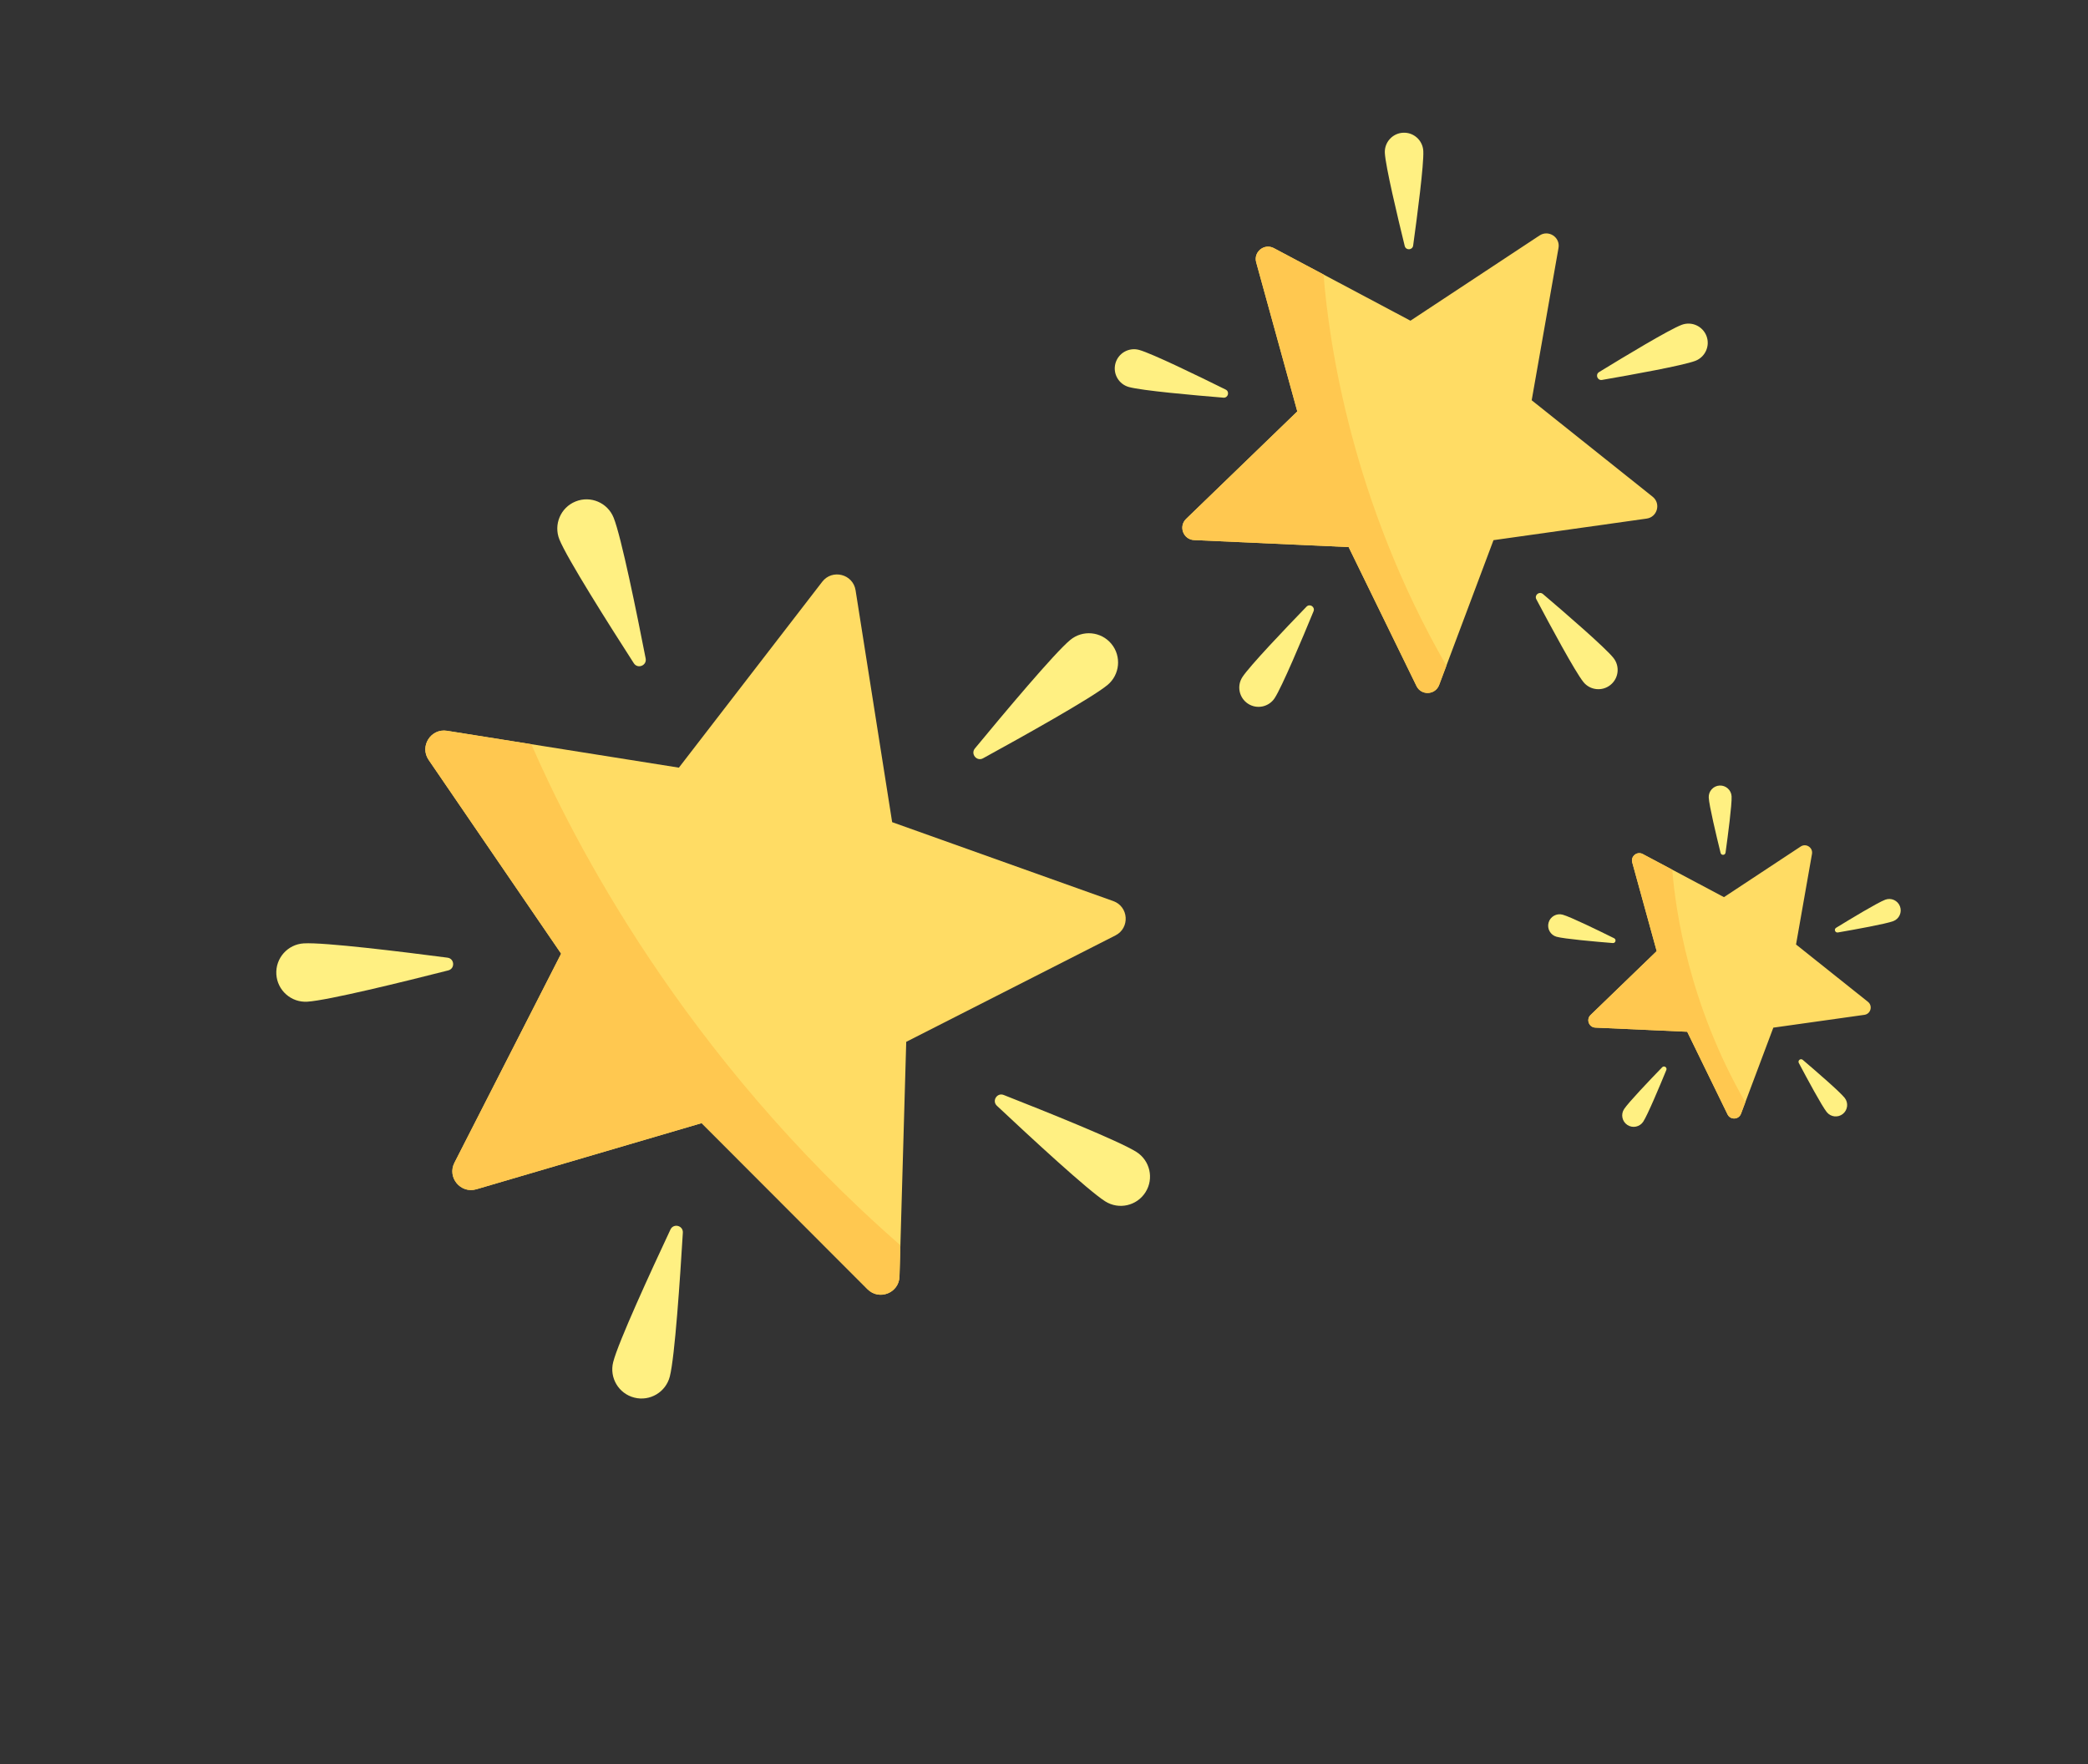 <?xml version="1.0" encoding="UTF-8"?>
<svg xmlns="http://www.w3.org/2000/svg" width="58" height="49" viewBox="0 0 58 49" fill="none">
  <rect x="0" y="0" width="58" height="49" fill="#333333" stroke="none"/>
  <path d="M22.84 16.159L18.858 21.323L12.418 20.299C11.967 20.227 11.649 20.73 11.906 21.107L15.587 26.49L12.623 32.298C12.415 32.705 12.795 33.163 13.233 33.034L19.49 31.197L24.098 35.811C24.421 36.134 24.974 35.914 24.986 35.458L25.173 28.939L30.985 25.983C31.392 25.776 31.354 25.182 30.924 25.029L24.782 22.837L23.766 16.396C23.695 15.945 23.119 15.798 22.84 16.159Z" fill="#FFDC64"></path>
  <path d="M8.438 26.204C9.004 26.17 11.172 26.437 12.43 26.601C12.628 26.627 12.644 26.906 12.451 26.955C11.222 27.268 9.101 27.79 8.535 27.824C8.088 27.851 7.703 27.51 7.676 27.062C7.65 26.615 7.991 26.23 8.438 26.204Z" fill="#FFF082"></path>
  <path d="M15.539 14.985C15.751 15.51 16.919 17.356 17.606 18.423C17.714 18.59 17.973 18.486 17.935 18.29C17.692 17.045 17.257 14.904 17.045 14.379C16.878 13.963 16.405 13.761 15.989 13.929C15.573 14.096 15.372 14.569 15.539 14.985Z" fill="#FFF082"></path>
  <path d="M29.729 17.776C29.292 18.137 27.889 19.811 27.081 20.789C26.954 20.943 27.133 21.159 27.307 21.063C28.42 20.453 30.327 19.388 30.764 19.027C31.109 18.741 31.157 18.229 30.872 17.884C30.586 17.538 30.074 17.49 29.729 17.776Z" fill="#FFF082"></path>
  <path d="M17.033 37.835C17.172 37.285 18.085 35.301 18.624 34.152C18.709 33.972 18.98 34.041 18.968 34.24C18.892 35.506 18.746 37.686 18.606 38.235C18.495 38.669 18.054 38.932 17.619 38.821C17.185 38.711 16.922 38.269 17.033 37.835Z" fill="#FFF082"></path>
  <path d="M30.699 33.369C30.221 33.066 28.617 31.583 27.692 30.715C27.546 30.578 27.696 30.342 27.881 30.415C29.062 30.879 31.089 31.694 31.567 31.997C31.946 32.237 32.059 32.739 31.819 33.117C31.579 33.496 31.078 33.609 30.699 33.369Z" fill="#FFF082"></path>
  <path d="M14.759 20.672L12.418 20.299C11.967 20.228 11.649 20.73 11.906 21.107L15.587 26.49L12.623 32.298C12.415 32.705 12.795 33.163 13.233 33.034L19.49 31.197L24.098 35.811C24.421 36.134 24.974 35.914 24.986 35.458L25.011 34.59C18.974 29.32 15.902 23.305 14.759 20.672Z" fill="#FFC850"></path>
  <path d="M42.765 6.541L39.179 8.908L35.385 6.892C35.119 6.751 34.814 6.996 34.894 7.286L36.036 11.428L32.947 14.414C32.731 14.623 32.869 14.989 33.17 15.002L37.462 15.196L39.347 19.056C39.479 19.327 39.87 19.308 39.976 19.027L41.486 15.004L45.74 14.405C46.038 14.363 46.142 13.985 45.906 13.797L42.547 11.118L43.292 6.886C43.344 6.59 43.016 6.375 42.765 6.541Z" fill="#FFDC64"></path>
  <path d="M31.644 9.72C32.003 9.82 33.297 10.45 34.046 10.821C34.164 10.879 34.115 11.057 33.984 11.046C33.151 10.978 31.717 10.85 31.357 10.75C31.073 10.671 30.906 10.377 30.985 10.092C31.064 9.807 31.359 9.641 31.644 9.72Z" fill="#FFF082"></path>
  <path d="M38.468 4.249C38.487 4.621 38.821 6.021 39.02 6.833C39.052 6.961 39.236 6.951 39.254 6.821C39.368 5.993 39.555 4.566 39.536 4.193C39.52 3.898 39.269 3.671 38.974 3.687C38.679 3.702 38.452 3.954 38.468 4.249Z" fill="#FFF082"></path>
  <path d="M46.713 9.023C46.364 9.155 45.132 9.898 44.419 10.335C44.307 10.403 44.372 10.576 44.502 10.553C45.325 10.411 46.742 10.155 47.091 10.024C47.367 9.919 47.507 9.611 47.403 9.335C47.298 9.058 46.99 8.919 46.713 9.023Z" fill="#FFF082"></path>
  <path d="M34.512 18.806C34.717 18.494 35.71 17.452 36.291 16.852C36.383 16.757 36.537 16.858 36.487 16.98C36.169 17.753 35.611 19.08 35.407 19.392C35.245 19.639 34.914 19.708 34.667 19.547C34.419 19.385 34.35 19.053 34.512 18.806Z" fill="#FFF082"></path>
  <path d="M43.983 18.944C43.749 18.652 43.067 17.385 42.676 16.646C42.615 16.53 42.758 16.415 42.859 16.5C43.495 17.042 44.584 17.983 44.817 18.274C45.002 18.505 44.965 18.841 44.734 19.026C44.504 19.211 44.167 19.174 43.983 18.944Z" fill="#FFF082"></path>
  <path d="M36.765 7.625L35.385 6.892C35.119 6.751 34.814 6.996 34.894 7.286L36.036 11.428L32.947 14.414C32.731 14.623 32.869 14.989 33.17 15.002L37.462 15.196L39.347 19.056C39.479 19.327 39.87 19.308 39.976 19.027L40.177 18.491C37.542 13.916 36.914 9.51 36.765 7.625Z" fill="#FFC850"></path>
  <path d="M50.02 23.513L47.888 24.92L45.632 23.722C45.474 23.638 45.292 23.784 45.34 23.956L46.019 26.419L44.182 28.194C44.054 28.318 44.136 28.536 44.315 28.544L46.867 28.659L47.987 30.954C48.066 31.115 48.298 31.104 48.361 30.937L49.259 28.545L51.789 28.189C51.966 28.164 52.027 27.939 51.887 27.827L49.89 26.235L50.333 23.719C50.364 23.543 50.169 23.415 50.02 23.513Z" fill="#FFDC64"></path>
  <path d="M43.408 25.407C43.622 25.466 44.391 25.841 44.836 26.061C44.906 26.096 44.877 26.202 44.799 26.195C44.304 26.155 43.451 26.079 43.237 26.02C43.068 25.973 42.969 25.797 43.016 25.628C43.063 25.459 43.239 25.36 43.408 25.407Z" fill="#FFF082"></path>
  <path d="M47.465 22.154C47.476 22.375 47.675 23.208 47.794 23.691C47.812 23.766 47.922 23.761 47.932 23.683C48 23.191 48.111 22.343 48.1 22.121C48.091 21.945 47.941 21.811 47.766 21.82C47.591 21.829 47.456 21.979 47.465 22.154Z" fill="#FFF082"></path>
  <path d="M52.368 24.991C52.16 25.069 51.427 25.511 51.003 25.771C50.937 25.812 50.975 25.914 51.053 25.901C51.542 25.816 52.384 25.664 52.592 25.586C52.756 25.524 52.839 25.34 52.777 25.176C52.715 25.012 52.532 24.929 52.368 24.991Z" fill="#FFF082"></path>
  <path d="M45.113 30.808C45.235 30.622 45.825 30.003 46.171 29.646C46.225 29.59 46.317 29.65 46.287 29.722C46.098 30.182 45.767 30.971 45.645 31.157C45.549 31.303 45.352 31.345 45.205 31.248C45.058 31.152 45.017 30.955 45.113 30.808Z" fill="#FFF082"></path>
  <path d="M50.744 30.892C50.605 30.719 50.2 29.965 49.967 29.526C49.931 29.457 50.016 29.389 50.076 29.439C50.454 29.762 51.102 30.321 51.24 30.494C51.35 30.631 51.328 30.831 51.191 30.941C51.054 31.051 50.854 31.029 50.744 30.892Z" fill="#FFF082"></path>
  <path d="M46.452 24.158L45.632 23.722C45.474 23.638 45.292 23.784 45.34 23.956L46.019 26.419L44.182 28.194C44.054 28.318 44.136 28.536 44.315 28.544L46.867 28.659L47.987 30.954C48.066 31.115 48.298 31.104 48.361 30.937L48.481 30.618C46.914 27.898 46.541 25.279 46.452 24.158Z" fill="#FFC850"></path>
</svg>
